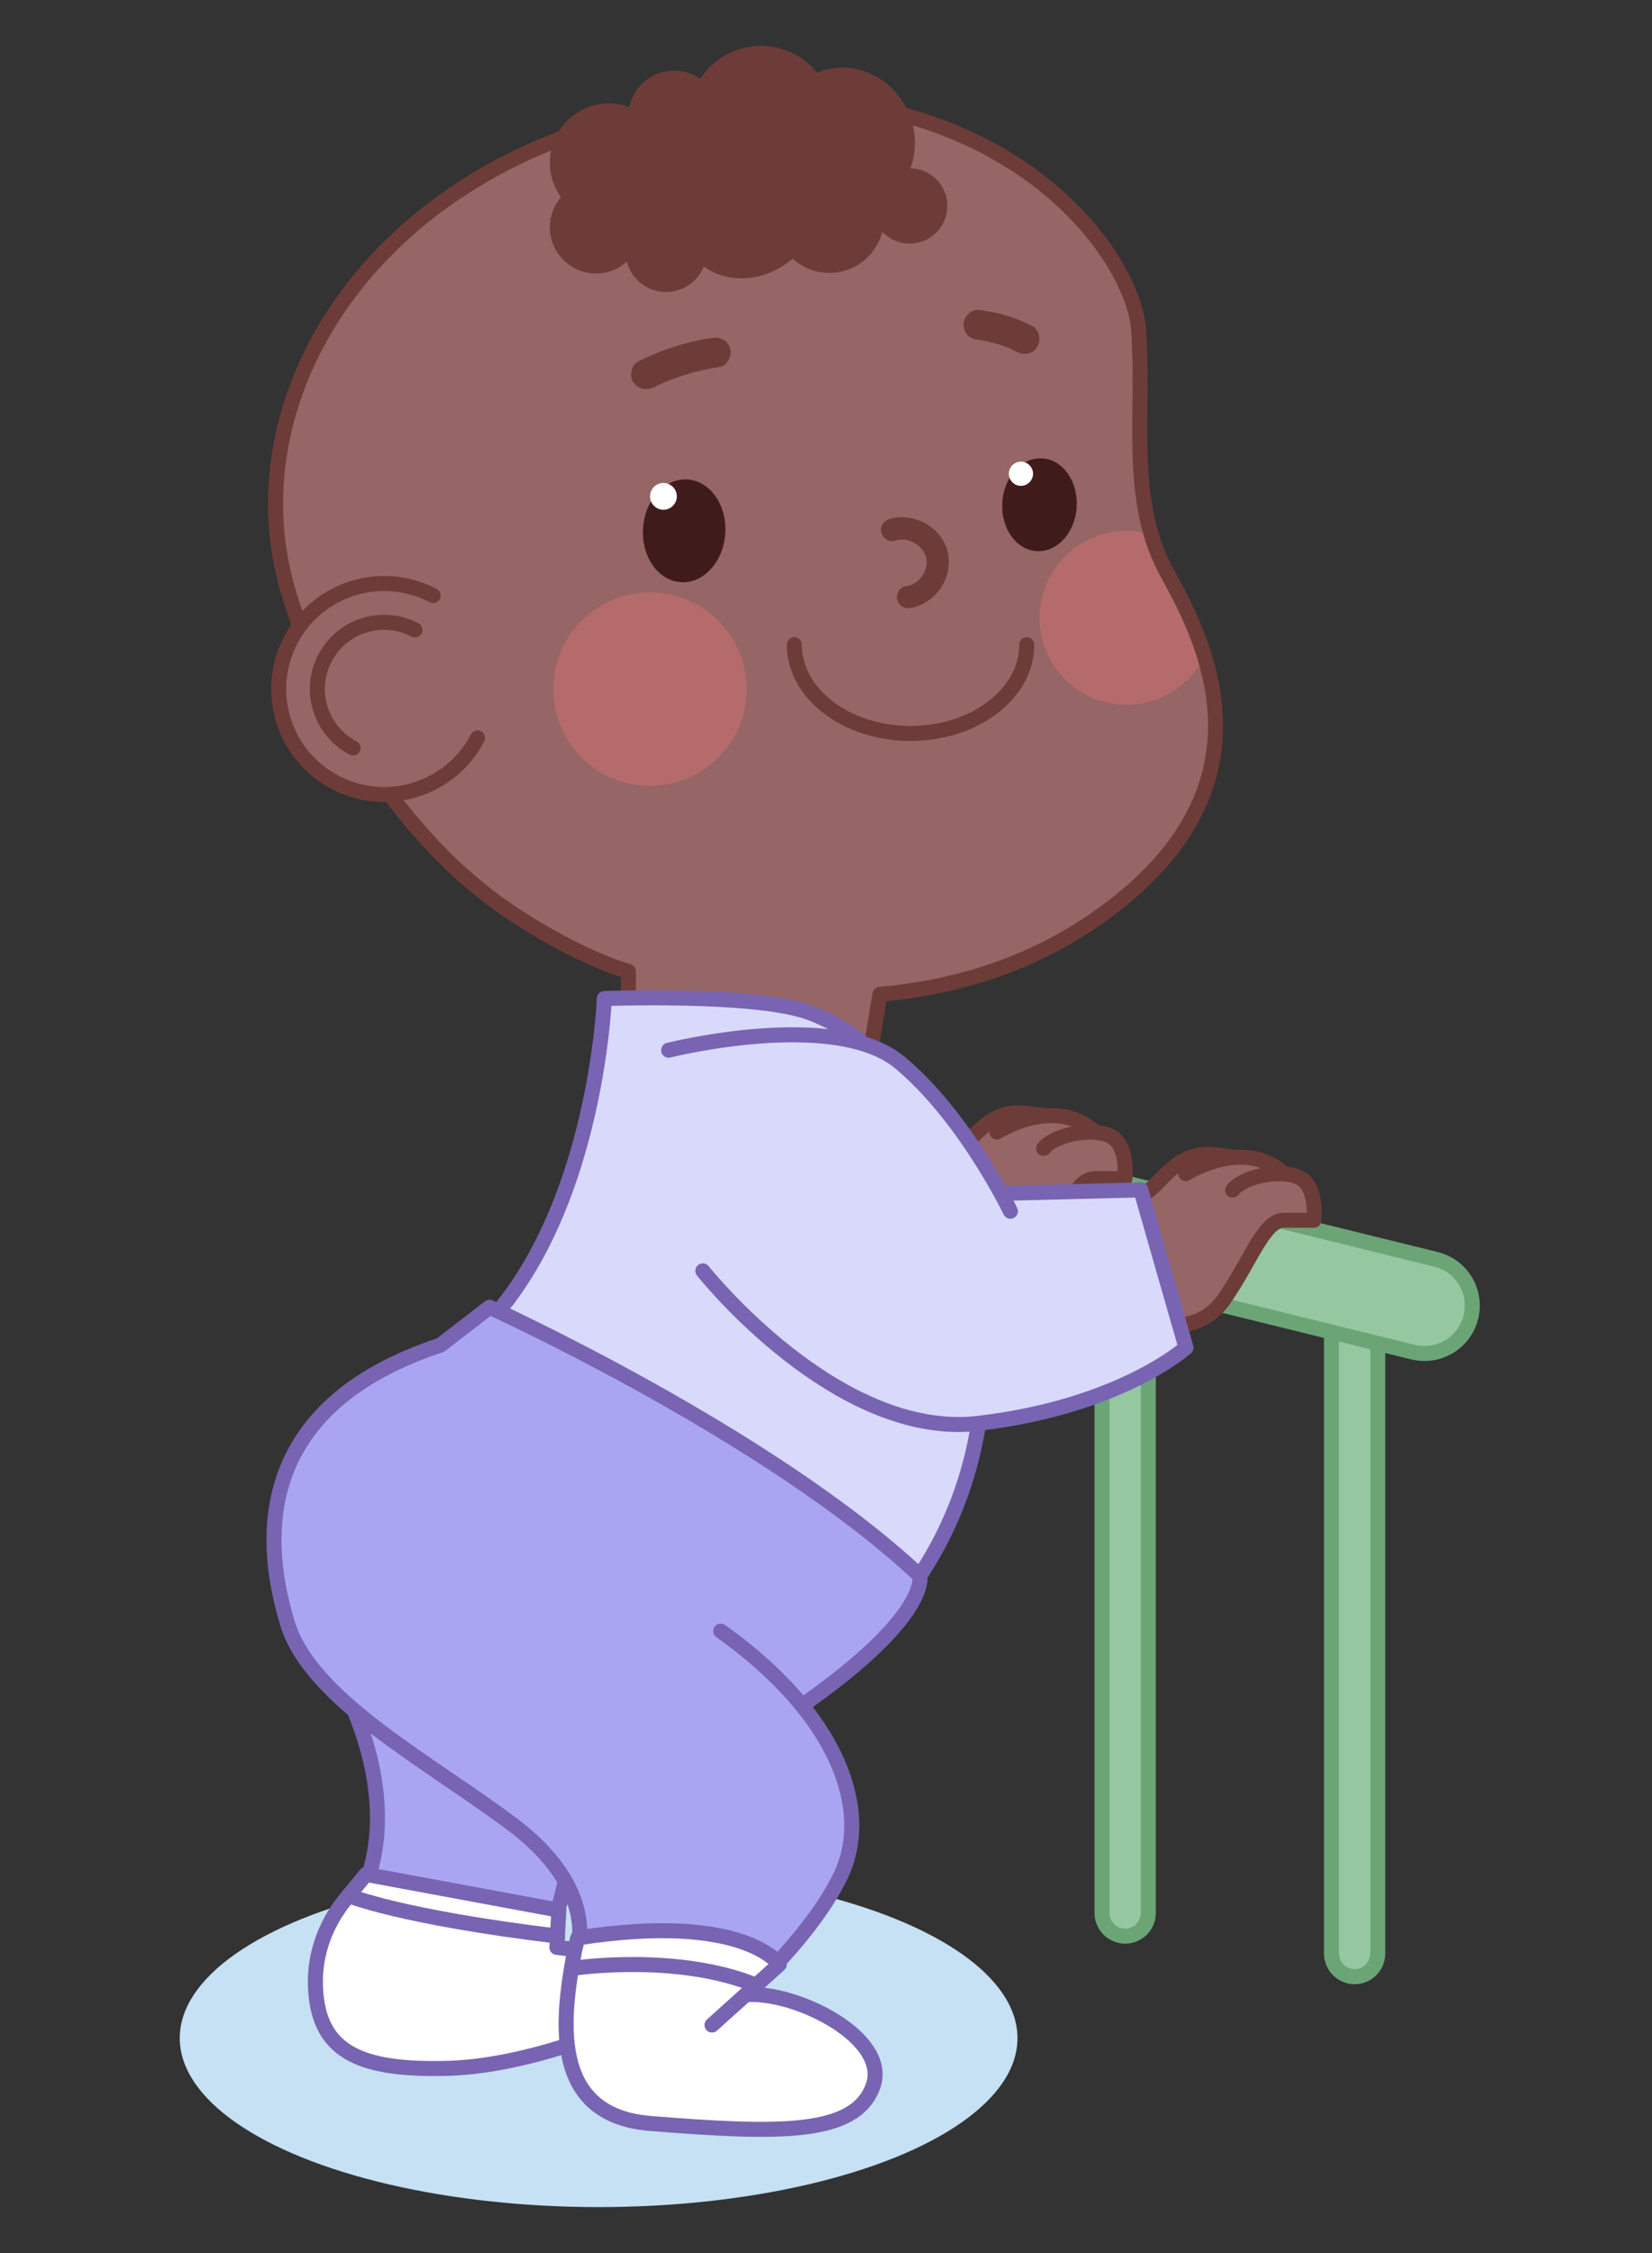 <svg xmlns="http://www.w3.org/2000/svg" id="Camada_1" viewBox="0 0 110 150"><rect x="0" y="0" width="110" height="150" fill="#333333" stroke="none"/><defs><style> .cls-1 { fill: #95c8a0; stroke: #6ba576; stroke-miterlimit: 10; } .cls-2 { fill: #966565; } .cls-3 { fill: #6d3c38; } .cls-4 { stroke: #6d3c38; } .cls-4, .cls-5 { fill: none; } .cls-4, .cls-5, .cls-6, .cls-7, .cls-8 { stroke-linecap: round; stroke-linejoin: round; } .cls-9 { fill: #3f1c1b; } .cls-10, .cls-7 { fill: #d9d9fc; } .cls-11, .cls-6 { fill: #fff; } .cls-5, .cls-6, .cls-7, .cls-8 { stroke: #7864b2; } .cls-12 { fill: #c6e0f4; } .cls-13 { fill: #b56b6b; } .cls-8 { fill: #a9a5f2; } </style></defs><ellipse class="cls-12" cx="39.86" cy="135.69" rx="27.89" ry="11.25"></ellipse><g><g><path class="cls-1" d="M90.2,131.6h0c-.85,0-1.54-.69-1.54-1.54v-41.88c0-.85.69-1.54,1.54-1.54h0c.85,0,1.54.69,1.54,1.54v41.88c0,.85-.69,1.54-1.54,1.54Z"></path><path class="cls-1" d="M74.92,128.9h0c-.85,0-1.54-.69-1.54-1.54v-41.88c0-.85.69-1.54,1.54-1.54h0c.85,0,1.54.69,1.54,1.54v41.88c0,.85-.69,1.54-1.54,1.54Z"></path><path class="cls-1" d="M95.61,83.84l-39.25-9.67c-1.7-.42-3.43.62-3.85,2.33-.42,1.71.62,3.43,2.33,3.85l39.25,9.67c.26.06.51.09.76.09,1.43,0,2.73-.97,3.09-2.42.42-1.71-.62-3.43-2.33-3.85Z"></path></g><g><g><path class="cls-2" d="M77.76,38.23c-2.69-4.83-1.57-10.36-1.93-16.14-.36-5.78-10.24-18.19-30.42-14.99-20.18,3.2-30.18,19.08-26.2,32.33,3.98,13.25,12.58,19.64,12.58,19.64,1.85,1.65,6.63,4.61,10.05,5.6v4.28l16,1.8.75-4.55c4.64-.41,9.74-1.77,14.47-5.08,12.05-8.43,7.39-18.05,4.7-22.89Z"></path><g><g><path class="cls-9" d="M48.29,35.52c-.12,1.89-1.45,3.34-2.96,3.24-1.51-.1-2.64-1.71-2.51-3.6.12-1.89,1.45-3.34,2.96-3.24,1.51.1,2.64,1.71,2.51,3.6Z"></path><path class="cls-11" d="M45.05,32.87c.1.48-.22.95-.7,1.05-.48.1-.95-.22-1.05-.7-.1-.48.22-.95.7-1.05.48-.1.95.22,1.05.7Z"></path></g><g><path class="cls-9" d="M71.69,33.77c-.11,1.71-1.31,3.02-2.68,2.92-1.37-.09-2.38-1.55-2.27-3.25.11-1.71,1.31-3.02,2.68-2.92,1.37.09,2.38,1.55,2.27,3.25Z"></path><path class="cls-11" d="M68.77,31.38c.09.44-.2.86-.63.95-.44.09-.86-.2-.95-.63-.09-.44.2-.86.63-.95.44-.09.86.2.95.63Z"></path></g><path class="cls-3" d="M60.64,40.47c1.25-.18,2.31-1.33,2.5-2.56.1-.68,0-1.37-.36-1.96-.33-.53-.82-.97-1.39-1.22-.69-.3-1.45-.4-2.18-.17-.37.12-.65.53-.52.92.12.37.52.65.92.52.07-.02.15-.05.23-.06.04,0,.08-.01.11-.02-.1.01-.11.02-.03,0,.14,0,.27,0,.41.01-.21-.02.05.02.09.03.06.01.11.03.17.05.04.01.27.12.09.03.05.03.11.05.16.08.07.04.14.08.2.12.03.02.06.04.1.07-.07-.06-.08-.06-.01,0,.1.09.2.19.29.29-.12-.14.03.05.05.08.03.05.06.1.09.15.02.03.04.07.05.1-.04-.09-.04-.1,0-.02.02.07.04.13.06.2.01.04.04.26.02.06,0,.08.01.16.01.24,0,.06,0,.12,0,.18,0,.09,0,.08,0-.02,0,.04-.01.08-.02.12-.02.08-.04.15-.06.23-.01.04-.08.2-.01.04-.06.14-.13.27-.22.39-.11.16.05-.05-.04.06-.05.06-.11.12-.16.18-.04.04-.09.08-.13.12-.06.05-.06.05.01,0-.03.02-.06.05-.1.07-.07.04-.13.08-.2.12-.04.02-.2.08-.04.02-.15.05-.3.09-.46.12-.39.06-.64.57-.52.92.14.43.51.58.92.52h0Z"></path><g><path class="cls-3" d="M43.53,25.79c.18-.09.35-.17.53-.25.1-.05.2-.09.31-.14-.21.09.03,0,.07-.03.38-.15.76-.29,1.15-.41.76-.24,1.54-.41,2.33-.53.52-.08.85-.76.7-1.23-.18-.57-.67-.78-1.23-.7-1.7.25-3.33.79-4.87,1.55-.47.23-.64.93-.36,1.37.31.48.87.61,1.37.36h0Z"></path><path class="cls-3" d="M65.17,22.63c.05,0,.11.01.16.02l-.27-.04c.77.1,1.52.31,2.24.61l-.24-.1c.22.09.44.2.65.31.46.24,1.11.14,1.37-.36.24-.46.14-1.11-.36-1.37-1.12-.58-2.3-.92-3.56-1.07-.24-.03-.55.13-.71.29-.17.17-.3.46-.29.71s.1.53.29.71c.21.19.43.26.71.29h0Z"></path></g><path class="cls-4" d="M68.37,42.92c0,3.26-3.47,5.91-7.74,5.91s-7.74-2.64-7.74-5.91"></path><g><circle class="cls-13" cx="43.28" cy="45.88" r="6.44"></circle><path class="cls-13" d="M80.19,43.68c-.66-2.13-1.63-4-2.43-5.44-.48-.86-.84-1.75-1.1-2.66-.52-.16-1.08-.24-1.65-.24-3.2,0-5.79,2.59-5.79,5.79s2.59,5.79,5.79,5.79c2.28,0,4.25-1.32,5.19-3.24Z"></path></g></g><path class="cls-4" d="M77.76,38.23c-2.69-4.83-1.57-10.36-1.93-16.14-.36-5.78-10.24-18.19-30.42-14.99-20.18,3.2-30.18,19.08-26.2,32.33,3.98,13.25,12.58,19.64,12.58,19.64,1.85,1.65,6.63,4.61,10.05,5.6v4.28l16,1.8.75-4.55c4.64-.41,9.74-1.77,14.47-5.08,12.05-8.43,7.39-18.05,4.7-22.89Z"></path><g><path class="cls-2" d="M28.83,39.65c3.44,1.8,4.76,6.05,2.96,9.48-1.8,3.44-6.05,4.76-9.48,2.96-3.44-1.8-4.76-6.05-2.96-9.48,1.8-3.44,6.05-4.76,9.48-2.96Z"></path><path class="cls-4" d="M31.8,49.13c-1.8,3.44-6.05,4.76-9.48,2.96-3.44-1.8-4.76-6.05-2.96-9.48,1.8-3.44,6.05-4.76,9.48-2.96"></path><path class="cls-4" d="M23.51,49.8c-2.17-1.14-3.01-3.82-1.87-5.99s3.82-3.01,5.99-1.87"></path></g><path class="cls-3" d="M60.61,11.23c.45-1.18.43-2.58-.17-3.86-1.11-2.38-3.79-3.49-6.02-2.52-.17-.21-.35-.41-.56-.59-2-1.76-5.05-1.57-6.81.43-.16.18-.29.37-.42.56-.49-.34-1.09-.55-1.74-.55-1.47,0-2.7,1.04-2.99,2.42-.42-.15-.87-.24-1.34-.24-2.18,0-3.95,1.77-3.95,3.95,0,.86.28,1.65.74,2.3-.46.54-.74,1.24-.74,2,0,1.7,1.38,3.08,3.08,3.08.79,0,1.51-.3,2.05-.79.31,1.16,1.35,2.02,2.61,2.02,1.14,0,2.11-.7,2.51-1.7,1.7,1.23,4.15,1,5.92-.52.02.01.03.03.04.04,1.51,1.33,3.81,1.18,5.14-.33.39-.45.65-.96.79-1.5.46.48,1.1.79,1.82.79,1.38,0,2.51-1.12,2.51-2.51s-1.11-2.49-2.48-2.5Z"></path></g><g><path class="cls-8" d="M24.15,125.81s2.75-4.76-.95-12.83c-3.69-8.07,13.76,6.2,14.49,7.35.73,1.14-.11,6.75-1.08,7.89s-12.47-2.41-12.47-2.41Z"></path><g><path class="cls-6" d="M39.8,135.44s-5.22,2.18-10.21,2.27c-4.99.09-7.97-.8-8.5-4.51s1.44-6.17,1.97-6.82c.53-.64,1.31-1.59,1.31-1.59l12.84,2.38-.13,2.48s3.62.37,4.25.98c.63.61,1.23,3.85-1.53,4.81Z"></path><path class="cls-5" d="M23.21,126.2s3.41,1.43,13.92,2.7"></path></g></g><path class="cls-7" d="M59.45,71.48s-2.05-2.83-5.66-4.1-13.55-.9-13.55-.9c0,0-.66,17.65-10.9,24.27l26.57,19.88s9.21-6.18,9.57-19.39-6.02-19.76-6.02-19.76Z"></path><g><g><path class="cls-2" d="M73.82,75.58c-.29-.12-.67-.24-1.08-.35-.98-.81-2.08-1.01-3.1-.94h0c-1.68-.18-2.88-.75-4.95,1.48-2.08,2.23-4.07,2.11-4.07,2.11l3.43,7.38s3.07,1.08,4.88-1.54c1.81-2.62,2.62-5.24,3.98-5.24h1.99s.27-2.35-1.08-2.89Z"></path><g><path class="cls-4" d="M69.49,76.46c.64-.84,2.97-1.42,4.33-.88,1.36.54,1.08,2.89,1.08,2.89h-1.99c-1.36,0-2.17,2.62-3.98,5.24-1.81,2.62-4.88,1.54-4.88,1.54l-3.43-7.38s1.99.12,4.07-2.11c2.08-2.23,3.27-1.65,4.95-1.48"></path><path class="cls-4" d="M66.38,75.37s3.82-2.47,6.54,0"></path></g></g><g><path class="cls-2" d="M86.4,78.35c-.29-.12-.67-.24-1.08-.35-.98-.81-2.08-1.01-3.09-.94h0c-1.68-.18-2.88-.75-4.95,1.48-2.08,2.23-4.07,2.11-4.07,2.11l3.43,7.38s3.07,1.08,4.88-1.54c1.81-2.62,2.62-5.24,3.98-5.24h1.99s.27-2.35-1.08-2.89Z"></path><g><path class="cls-4" d="M82.08,79.23c.64-.84,2.97-1.42,4.33-.88,1.36.54,1.08,2.89,1.08,2.89h-1.99c-1.36,0-2.17,2.62-3.98,5.24-1.81,2.62-4.88,1.54-4.88,1.54l-3.43-7.38s1.99.12,4.07-2.11c2.08-2.23,3.27-1.65,4.95-1.48"></path><path class="cls-4" d="M78.96,78.14s3.82-2.47,6.54,0"></path></g></g></g><g><path class="cls-10" d="M75.95,79.23l-9.23.23.56,1.18s-3.01-6.26-7.35-9.89c-4.34-3.62-15.41-.83-15.41-.83l2.28,14.7s8.91,11.27,18.37,10.15c9.46-1.12,13.8-5.04,13.8-5.04l-3.01-10.5Z"></path><g><path class="cls-5" d="M44.52,69.92s11.08-2.79,15.41.83c4.34,3.62,7.35,9.89,7.35,9.89"></path><path class="cls-5" d="M46.8,84.61s8.91,11.27,18.37,10.15c9.46-1.12,13.8-5.04,13.8-5.04l-3.01-10.5-9.23.23"></path></g></g><g><path class="cls-8" d="M53.4,113.55c8.64-6.05,7.84-8.65,7.84-8.65-10-9.4-28.64-17.87-28.64-17.87l-3.27,2.52c-12.77,4.22-11.75,13.43-10.18,18.55,1.57,5.12,9.58,9.28,15.06,13.43,5.48,4.16,4.28,8.04,4.28,8.04l.54,3.95h9.82s5.01-4.28,7.11-8.61c2.11-4.34-.1-10.72-7.97-16.32"></path><g><path class="cls-11" d="M49.72,132.8l-2.31,2.02,4.48-4.04s-2.33-3.49-13.42-1.76l-.2.79c-.81,4.35-1.8,11,5.01,11.56,8.7.7,13.63.78,14.84-2.45,1.2-3.23-5.12-6.36-8.4-6.12Z"></path><g><path class="cls-5" d="M47.41,134.82l4.48-4.04s-2.33-3.49-13.42-1.76l-.2.79c-.81,4.35-1.8,11,5.01,11.56,8.7.7,13.63.78,14.84-2.45,1.2-3.23-5.12-6.36-8.4-6.12"></path><path class="cls-5" d="M38.17,131.04s6.89-1.04,12.18,1.13"></path></g></g></g></g></g></svg>